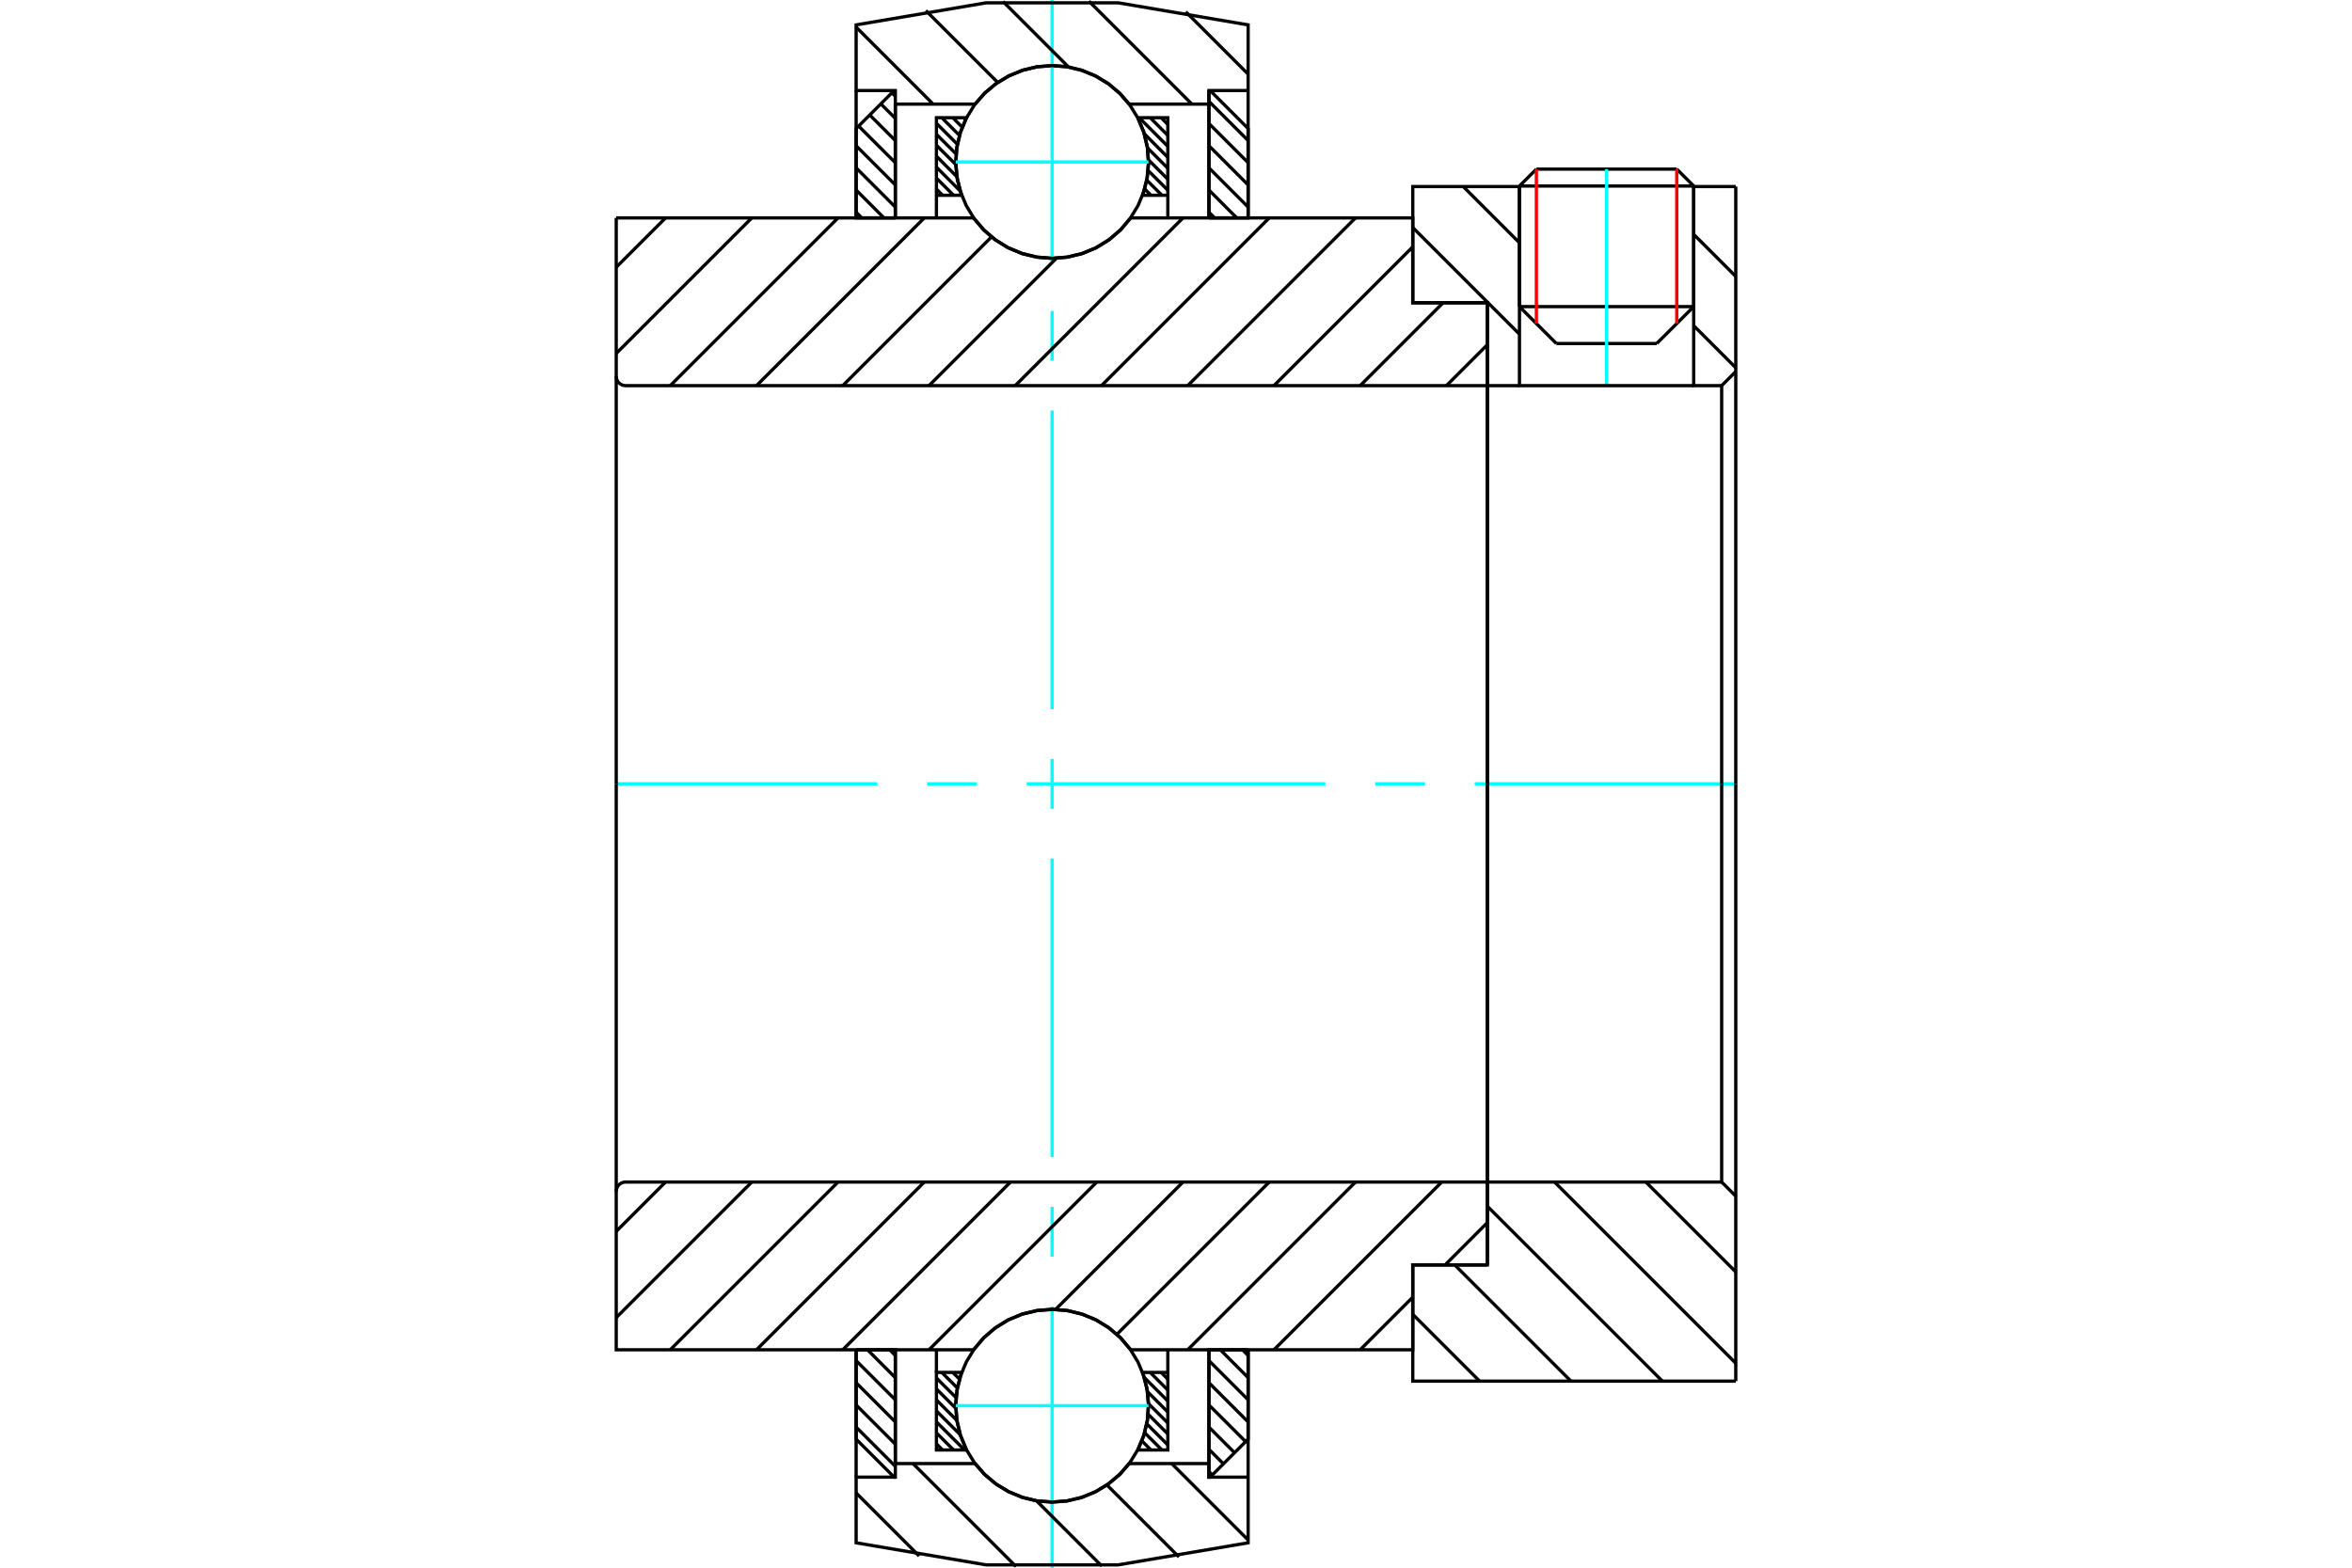 <?xml version="1.0" standalone="no"?>
<!DOCTYPE svg PUBLIC "-//W3C//DTD SVG 1.1//EN"
	"http://www.w3.org/Graphics/SVG/1.1/DTD/svg11.dtd">
<svg xmlns="http://www.w3.org/2000/svg" height="100%" width="100%" viewBox="0 0 36000 24000">
	<rect x="-1800" y="-1200" width="39600" height="26400" style="fill:#FFF"/>
	<g style="fill:none; fill-rule:evenodd" transform="matrix(1 0 0 1 0 0)">
		<g style="fill:none; stroke:#000; stroke-width:50; shape-rendering:geometricPrecision">
			<line x1="23822" y1="5259" x2="25358" y2="5259"/>
			<line x1="23257" y1="4694" x2="25924" y2="4694"/>
			<line x1="23257" y1="2848" x2="25924" y2="2848"/>
			<line x1="23516" y1="2589" x2="25665" y2="2589"/>
			<line x1="23257" y1="4694" x2="23822" y2="5259"/>
			<line x1="25358" y1="5259" x2="25924" y2="4694"/>
			<line x1="23257" y1="2848" x2="23257" y2="4694"/>
			<line x1="25924" y1="4694" x2="25924" y2="2848"/>
			<line x1="23516" y1="2589" x2="23257" y2="2848"/>
			<line x1="25924" y1="2848" x2="25665" y2="2589"/>
		</g>
		<g style="fill:none; stroke:#0FF; stroke-width:50; shape-rendering:geometricPrecision">
			<line x1="24590" y1="5904" x2="24590" y2="2589"/>
		</g>
		<g style="fill:none; stroke:#000; stroke-width:50; shape-rendering:geometricPrecision">
			<line x1="13104" y1="21848" x2="13704" y2="22448"/>
			<line x1="13104" y1="21509" x2="13704" y2="22109"/>
			<line x1="13104" y1="21169" x2="13704" y2="21769"/>
			<line x1="13104" y1="20830" x2="13704" y2="21430"/>
			<line x1="13278" y1="20664" x2="13704" y2="21091"/>
			<line x1="13617" y1="20664" x2="13704" y2="20751"/>
			<polyline points="13104,20664 13104,22032 13686,22614 13704,22614"/>
			<polyline points="13704,22406 13704,20664 13104,20664"/>
		</g>
		<g style="fill:none; stroke:#0FF; stroke-width:50; shape-rendering:geometricPrecision">
			<line x1="9432" y1="12000" x2="13428" y2="12000"/>
			<line x1="14190" y1="12000" x2="14952" y2="12000"/>
			<line x1="15714" y1="12000" x2="20286" y2="12000"/>
			<line x1="21048" y1="12000" x2="21810" y2="12000"/>
			<line x1="22572" y1="12000" x2="26568" y2="12000"/>
		</g>
		<g style="fill:none; stroke:#000; stroke-width:50; shape-rendering:geometricPrecision">
			<line x1="13104" y1="3249" x2="13191" y2="3336"/>
			<line x1="13104" y1="2909" x2="13530" y2="3336"/>
			<line x1="13104" y1="2570" x2="13704" y2="3170"/>
			<line x1="13104" y1="2231" x2="13704" y2="2831"/>
			<line x1="13142" y1="1930" x2="13704" y2="2491"/>
			<line x1="13312" y1="1760" x2="13704" y2="2152"/>
			<line x1="13482" y1="1590" x2="13704" y2="1812"/>
			<line x1="13652" y1="1420" x2="13704" y2="1473"/>
			<line x1="13704" y1="3336" x2="13704" y2="1594"/>
			<polyline points="13686,1386 13104,1968 13104,3336 13704,3336"/>
			<line x1="19017" y1="20664" x2="19104" y2="20751"/>
			<line x1="18678" y1="20664" x2="19104" y2="21091"/>
			<line x1="18504" y1="20830" x2="19104" y2="21430"/>
			<line x1="18504" y1="21169" x2="19104" y2="21769"/>
			<line x1="18504" y1="21509" x2="19066" y2="22070"/>
			<line x1="18504" y1="21848" x2="18896" y2="22240"/>
			<line x1="18504" y1="22188" x2="18726" y2="22410"/>
			<line x1="18504" y1="22527" x2="18556" y2="22580"/>
			<polyline points="19104,20664 19104,22032 18522,22614 18504,22614 18504,20664 19104,20664"/>
			<line x1="18504" y1="1552" x2="19104" y2="2152"/>
			<line x1="18504" y1="1891" x2="19104" y2="2491"/>
			<line x1="18504" y1="2231" x2="19104" y2="2831"/>
			<line x1="18504" y1="2570" x2="19104" y2="3170"/>
			<line x1="18504" y1="2909" x2="18930" y2="3336"/>
			<line x1="18504" y1="3249" x2="18591" y2="3336"/>
			<line x1="18504" y1="3336" x2="18504" y2="1386"/>
			<polyline points="18522,1386 19104,1968 19104,3336 18504,3336"/>
			<line x1="17772" y1="21011" x2="17875" y2="21114"/>
			<line x1="17605" y1="21011" x2="17875" y2="21281"/>
			<line x1="17515" y1="21089" x2="17875" y2="21449"/>
			<line x1="17564" y1="21306" x2="17875" y2="21617"/>
			<line x1="17579" y1="21489" x2="17875" y2="21785"/>
			<line x1="17574" y1="21651" x2="17875" y2="21953"/>
			<line x1="17553" y1="21798" x2="17875" y2="22121"/>
			<line x1="17521" y1="21934" x2="17784" y2="22198"/>
			<line x1="17478" y1="22059" x2="17616" y2="22198"/>
			<line x1="17426" y1="22175" x2="17449" y2="22198"/>
			<line x1="14583" y1="21011" x2="14686" y2="21113"/>
			<line x1="14415" y1="21011" x2="14654" y2="21249"/>
			<line x1="14333" y1="21096" x2="14634" y2="21397"/>
			<line x1="14333" y1="21264" x2="14629" y2="21560"/>
			<line x1="14333" y1="21432" x2="14645" y2="21745"/>
			<line x1="14333" y1="21600" x2="14697" y2="21964"/>
			<line x1="14333" y1="21768" x2="14763" y2="22198"/>
			<line x1="14333" y1="21936" x2="14595" y2="22198"/>
			<line x1="14333" y1="22104" x2="14427" y2="22198"/>
			<line x1="14333" y1="21011" x2="14333" y2="20664"/>
			<polyline points="17875,20664 17875,21011 17875,22198 17415,22198 17509,21972 17564,21734 17580,21490 17554,21247 17489,21011 17875,21011"/>
			<polyline points="14793,22198 14333,22198 14333,21011 14719,21011 14654,21247 14628,21490 14644,21734 14699,21972 14793,22198"/>
			<line x1="17772" y1="1802" x2="17875" y2="1905"/>
			<line x1="17605" y1="1802" x2="17875" y2="2073"/>
			<line x1="17437" y1="1802" x2="17875" y2="2241"/>
			<line x1="17515" y1="2048" x2="17875" y2="2409"/>
			<line x1="17564" y1="2265" x2="17875" y2="2576"/>
			<line x1="17580" y1="2449" x2="17875" y2="2744"/>
			<line x1="17574" y1="2611" x2="17875" y2="2912"/>
			<line x1="17553" y1="2758" x2="17784" y2="2989"/>
			<line x1="17521" y1="2893" x2="17616" y2="2989"/>
			<line x1="14751" y1="1802" x2="14779" y2="1831"/>
			<line x1="14583" y1="1802" x2="14728" y2="1947"/>
			<line x1="14415" y1="1802" x2="14686" y2="2073"/>
			<line x1="14333" y1="1888" x2="14654" y2="2209"/>
			<line x1="14333" y1="2056" x2="14634" y2="2357"/>
			<line x1="14333" y1="2224" x2="14629" y2="2519"/>
			<line x1="14333" y1="2391" x2="14645" y2="2704"/>
			<line x1="14333" y1="2559" x2="14697" y2="2924"/>
			<line x1="14333" y1="2727" x2="14595" y2="2989"/>
			<line x1="14333" y1="2895" x2="14427" y2="2989"/>
			<line x1="17875" y1="2989" x2="17875" y2="3336"/>
			<polyline points="14333,3336 14333,2989 14333,1802 14793,1802 14699,2028 14644,2266 14628,2510 14654,2753 14719,2989 14333,2989"/>
			<polyline points="17415,1802 17875,1802 17875,2989 17489,2989 17554,2753 17580,2510 17564,2266 17509,2028 17415,1802"/>
			<polyline points="17579,2480 17561,2249 17507,2024 17418,1810 17297,1613 17147,1437 16971,1287 16774,1166 16560,1077 16335,1023 16104,1005 15873,1023 15648,1077 15434,1166 15237,1287 15061,1437 14911,1613 14790,1810 14701,2024 14647,2249 14629,2480 14647,2710 14701,2935 14790,3149 14911,3347 15061,3523 15237,3673 15434,3794 15648,3882 15873,3936 16104,3954 16335,3936 16560,3882 16774,3794 16971,3673 17147,3523 17297,3347 17418,3149 17507,2935 17561,2710 17579,2480"/>
		</g>
		<g style="fill:none; stroke:#0FF; stroke-width:50; shape-rendering:geometricPrecision">
			<line x1="14629" y1="2480" x2="17579" y2="2480"/>
			<line x1="16104" y1="24000" x2="16104" y2="20001"/>
			<line x1="16104" y1="19239" x2="16104" y2="18477"/>
			<line x1="16104" y1="17715" x2="16104" y2="13143"/>
			<line x1="16104" y1="12381" x2="16104" y2="11619"/>
			<line x1="16104" y1="10857" x2="16104" y2="6285"/>
			<line x1="16104" y1="5523" x2="16104" y2="4761"/>
			<line x1="16104" y1="3999" x2="16104" y2="0"/>
		</g>
		<g style="fill:none; stroke:#000; stroke-width:50; shape-rendering:geometricPrecision">
			<polyline points="17579,21520 17561,21290 17507,21065 17418,20851 17297,20653 17147,20477 16971,20327 16774,20206 16560,20118 16335,20064 16104,20046 15873,20064 15648,20118 15434,20206 15237,20327 15061,20477 14911,20653 14790,20851 14701,21065 14647,21290 14629,21520 14647,21751 14701,21976 14790,22190 14911,22387 15061,22563 15237,22713 15434,22834 15648,22923 15873,22977 16104,22995 16335,22977 16560,22923 16774,22834 16971,22713 17147,22563 17297,22387 17418,22190 17507,21976 17561,21751 17579,21520"/>
		</g>
		<g style="fill:none; stroke:#0FF; stroke-width:50; shape-rendering:geometricPrecision">
			<line x1="14629" y1="21520" x2="17579" y2="21520"/>
		</g>
		<g style="fill:none; stroke:#000; stroke-width:50; shape-rendering:geometricPrecision">
			<line x1="25192" y1="18096" x2="26568" y2="19472"/>
			<line x1="23794" y1="18096" x2="26568" y2="20870"/>
			<line x1="22766" y1="18467" x2="25444" y2="21144"/>
			<line x1="22266" y1="19365" x2="24045" y2="21144"/>
			<line x1="21624" y1="20121" x2="22647" y2="21144"/>
			<line x1="26568" y1="12000" x2="26568" y2="21144"/>
			<polyline points="26568,18312 26352,18096 26352,12000"/>
			<polyline points="26352,18096 22766,18096 22766,12000"/>
			<polyline points="22766,18096 22766,19365 21624,19365 21624,21144 26568,21144"/>
			<line x1="25924" y1="3588" x2="26568" y2="4232"/>
			<line x1="25924" y1="4986" x2="26568" y2="5630"/>
			<line x1="22396" y1="2856" x2="23257" y2="3717"/>
			<line x1="21624" y1="3483" x2="23257" y2="5116"/>
			<line x1="26568" y1="12000" x2="26568" y2="2856"/>
			<polyline points="26568,5688 26352,5904 26352,12000"/>
			<polyline points="26352,5904 25924,5904 25924,2856"/>
			<polyline points="25924,5904 23257,5904 23257,2856"/>
			<polyline points="23257,5904 22766,5904 22766,12000"/>
			<polyline points="22766,5904 22766,4635 21624,4635 21624,2856 23257,2856"/>
			<line x1="25924" y1="2856" x2="26568" y2="2856"/>
			<line x1="22766" y1="18717" x2="22119" y2="19365"/>
			<line x1="21624" y1="19859" x2="20819" y2="20664"/>
			<line x1="22067" y1="18096" x2="19499" y2="20664"/>
			<line x1="20747" y1="18096" x2="18179" y2="20664"/>
			<line x1="19427" y1="18096" x2="17095" y2="20428"/>
			<line x1="18107" y1="18096" x2="16157" y2="20046"/>
			<line x1="16787" y1="18096" x2="14219" y2="20664"/>
			<line x1="15467" y1="18096" x2="12899" y2="20664"/>
			<line x1="14147" y1="18096" x2="11579" y2="20664"/>
			<line x1="12827" y1="18096" x2="10259" y2="20664"/>
			<line x1="11507" y1="18096" x2="9432" y2="20171"/>
			<line x1="10187" y1="18096" x2="9432" y2="18851"/>
			<line x1="22766" y1="12000" x2="22766" y2="19365"/>
			<polyline points="22766,18096 9576,18096 9553,18098 9532,18103 9511,18112 9491,18124 9474,18138 9460,18155 9448,18175 9439,18196 9434,18217 9432,18240 9432,20664 10032,20664 14902,20664"/>
			<polyline points="17306,20664 17156,20485 16979,20332 16780,20208 16565,20118 16337,20063 16104,20044 15871,20063 15643,20118 15428,20208 15229,20332 15052,20485 14902,20664"/>
			<polyline points="17306,20664 21624,20664 21624,19365 22766,19365"/>
			<line x1="9432" y1="12000" x2="9432" y2="18240"/>
			<line x1="22766" y1="5277" x2="22139" y2="5904"/>
			<line x1="22088" y1="4635" x2="20819" y2="5904"/>
			<line x1="21624" y1="3779" x2="19499" y2="5904"/>
			<line x1="20747" y1="3336" x2="18179" y2="5904"/>
			<line x1="19427" y1="3336" x2="16859" y2="5904"/>
			<line x1="18107" y1="3336" x2="15539" y2="5904"/>
			<line x1="16169" y1="3954" x2="14219" y2="5904"/>
			<line x1="15176" y1="3627" x2="12899" y2="5904"/>
			<line x1="14147" y1="3336" x2="11579" y2="5904"/>
			<line x1="12827" y1="3336" x2="10259" y2="5904"/>
			<line x1="11507" y1="3336" x2="9432" y2="5411"/>
			<line x1="10187" y1="3336" x2="9432" y2="4091"/>
			<line x1="9432" y1="12000" x2="9432" y2="3336"/>
			<polyline points="9432,5760 9434,5783 9439,5804 9448,5825 9460,5845 9474,5862 9491,5876 9511,5888 9532,5897 9553,5902 9576,5904 22766,5904 22766,4635 21624,4635 21624,3336 17306,3336"/>
			<polyline points="14902,3336 15052,3515 15229,3668 15428,3792 15643,3882 15871,3937 16104,3956 16337,3937 16565,3882 16780,3792 16979,3668 17156,3515 17306,3336"/>
			<polyline points="14902,3336 10032,3336 9432,3336"/>
			<line x1="22766" y1="12000" x2="22766" y2="5904"/>
		</g>
		<g style="fill:none; stroke:#F00; stroke-width:50; shape-rendering:geometricPrecision">
			<line x1="25665" y1="2589" x2="25665" y2="4953"/>
			<line x1="23516" y1="4953" x2="23516" y2="2589"/>
		</g>
		<g style="fill:none; stroke:#000; stroke-width:50; shape-rendering:geometricPrecision">
			<line x1="18150" y1="181" x2="19104" y2="1135"/>
			<line x1="16667" y1="18" x2="18243" y2="1594"/>
			<line x1="15353" y1="24" x2="16354" y2="1025"/>
			<line x1="14171" y1="162" x2="15271" y2="1262"/>
			<line x1="13104" y1="415" x2="14283" y2="1594"/>
			<line x1="17934" y1="22406" x2="19104" y2="23576"/>
			<line x1="16943" y1="22734" x2="18045" y2="23836"/>
			<line x1="15865" y1="22976" x2="16864" y2="23975"/>
			<line x1="13974" y1="22406" x2="15551" y2="23982"/>
			<line x1="13104" y1="22856" x2="14069" y2="23821"/>
			<polyline points="19104,3336 19104,1386 19104,381 17114,43 15094,43 13104,381 13104,1386 13704,1386 13704,1594 13704,3336"/>
			<line x1="13704" y1="1594" x2="14923" y2="1594"/>
			<polyline points="17285,1594 17134,1423 16959,1277 16764,1160 16553,1074 16331,1021 16104,1004 15877,1021 15655,1074 15444,1160 15249,1277 15074,1423 14923,1594"/>
			<polyline points="17285,1594 18504,1594 18504,3336"/>
			<polyline points="18504,1594 18504,1386 19104,1386"/>
			<line x1="13104" y1="1386" x2="13104" y2="3336"/>
			<line x1="13104" y1="20664" x2="13104" y2="22614"/>
			<polyline points="19104,22614 18504,22614 18504,22406"/>
			<polyline points="18504,20664 18504,22406 17285,22406"/>
			<polyline points="14923,22406 15074,22577 15249,22723 15444,22840 15655,22926 15877,22979 16104,22996 16331,22979 16553,22926 16764,22840 16959,22723 17134,22577 17285,22406"/>
			<line x1="14923" y1="22406" x2="13704" y2="22406"/>
			<polyline points="13704,20664 13704,22406 13704,22614 13104,22614 13104,23619 15094,23957 17114,23957 19104,23619 19104,22614 19104,20664"/>
		</g>
	</g>
</svg>

